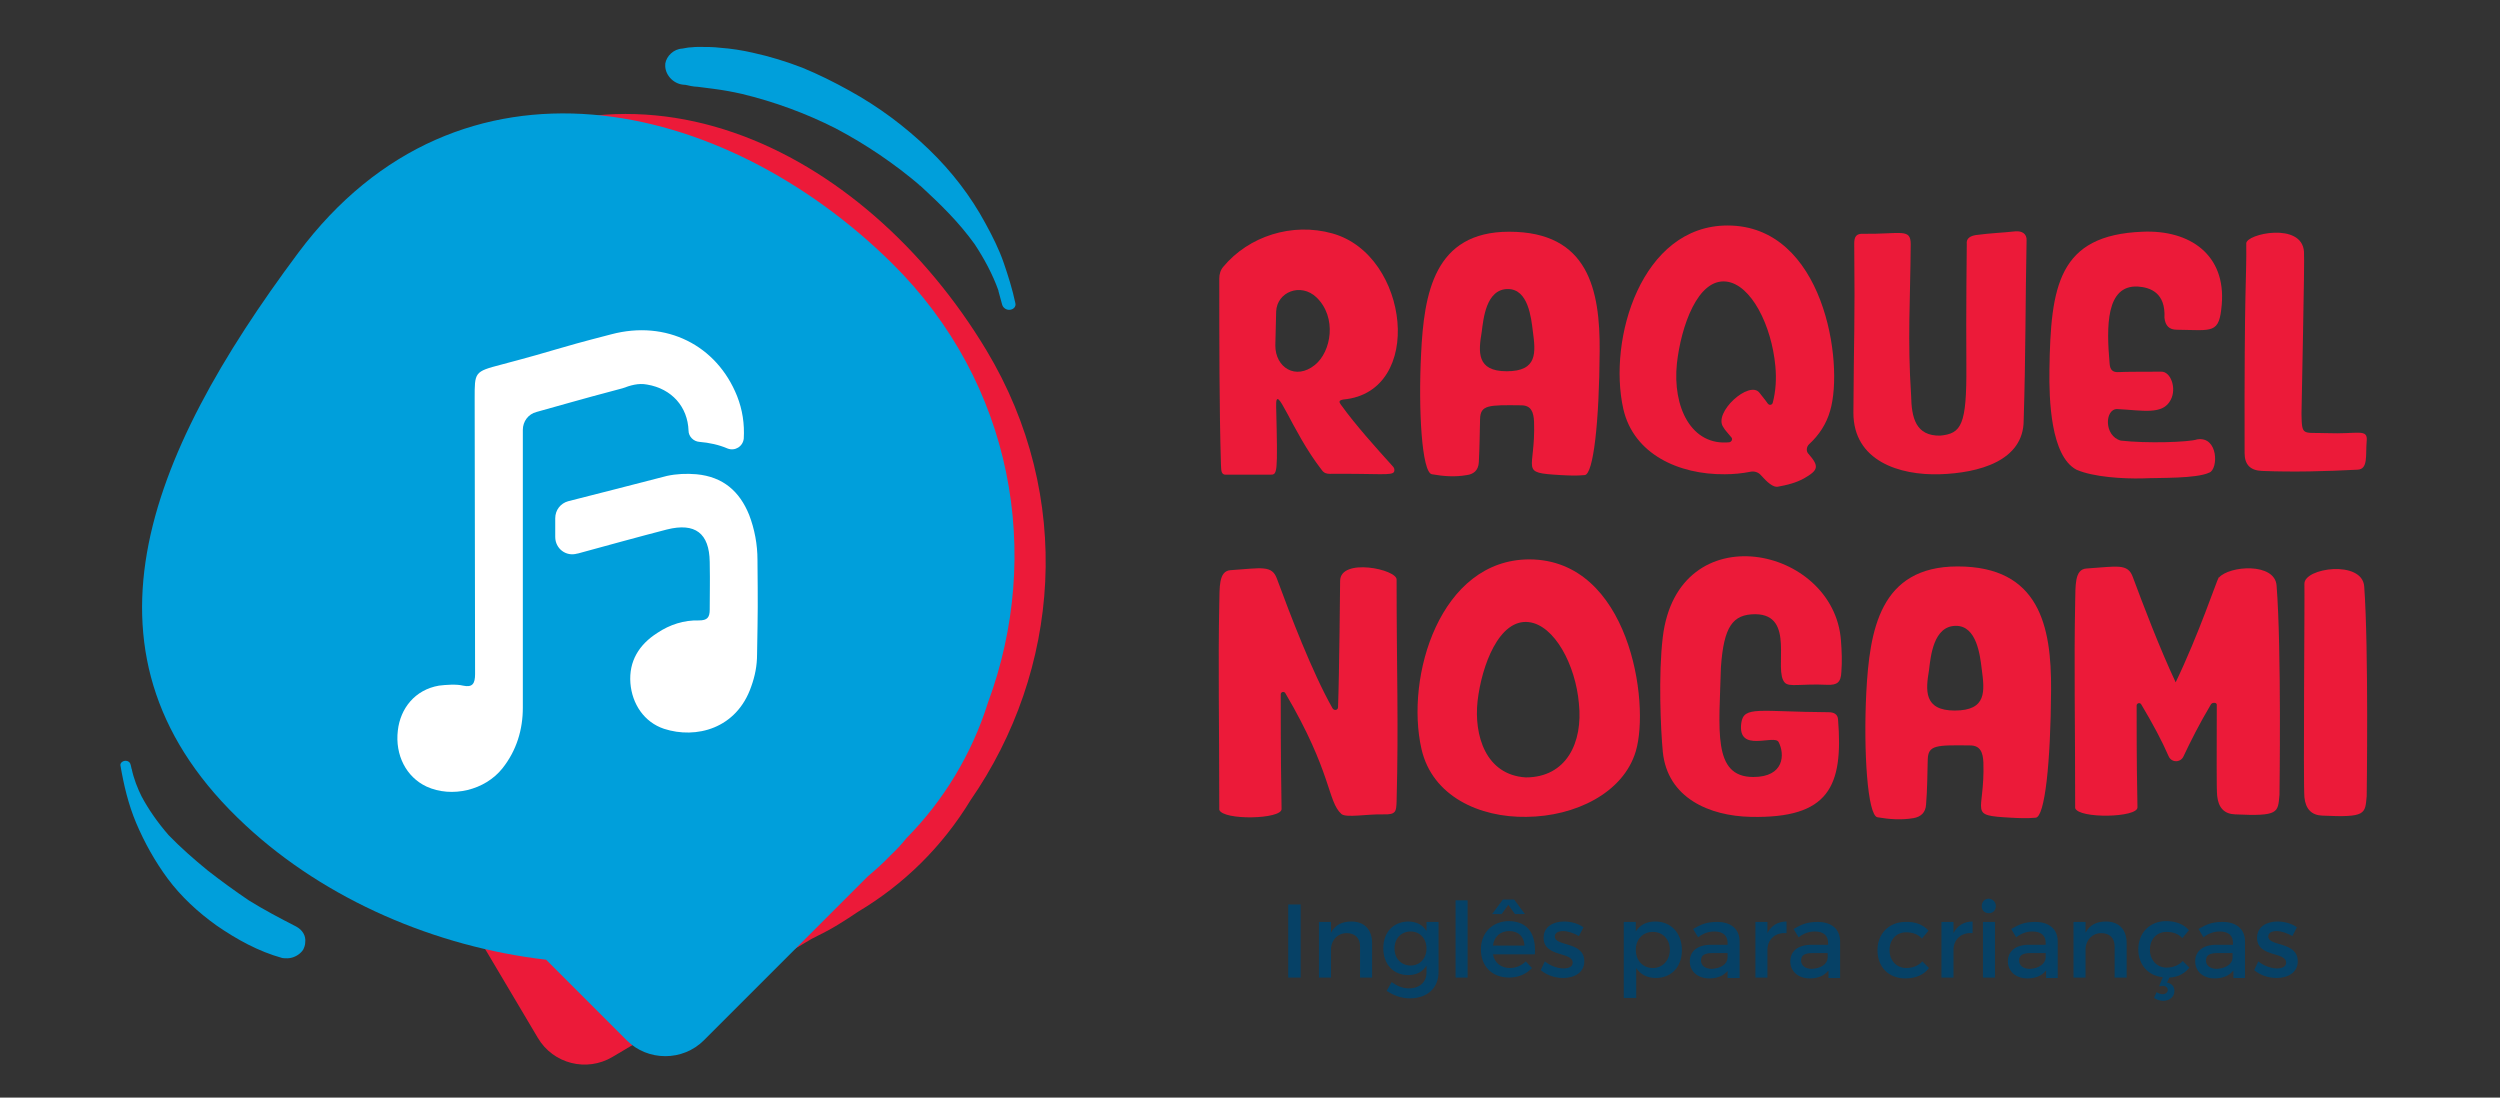 <?xml version="1.0" encoding="utf-8"?>
<!-- Generator: Adobe Illustrator 27.1.1, SVG Export Plug-In . SVG Version: 6.00 Build 0)  -->
<svg version="1.1" id="Layer_1" xmlns="http://www.w3.org/2000/svg" xmlns:xlink="http://www.w3.org/1999/xlink" x="0px" y="0px"
	 viewBox="0 0 602 264.3" style="enable-background:new 0 0 602 264.3;" xml:space="preserve">
<rect x="0" y="0" width="602" height="264.3" fill="#333333" stroke="none"/>
<style type="text/css">
	.st0{fill:#EC1A39;}
	.st1{fill-rule:evenodd;clip-rule:evenodd;fill:#EC1A39;}
	.st2{fill-rule:evenodd;clip-rule:evenodd;fill:#009FDB;}
	.st3{fill:#009FDB;}
	.st4{fill:#FFFFFF;}
	.st5{fill:#064166;}
</style>
<g>
	<g>
		<path class="st0" d="M335.3,112.2c0.4,0.4,0.6,0.8,0.4,1.4c-0.5,1-3.6,0.4-15.5,0.5c-0.8,0-1.4-0.2-1.9-0.9
			c-7.4-9.5-11.2-21.9-11-15.2c0.4,16.5,0.3,16.3-1.5,16.3c-3.6,0-7.1,0-10.7,0c-1.2,0-1-1.4-1.1-2.5c-0.4-13.4-0.4-30-0.4-44.7
			c0-1.1,0.3-2.1,1-2.9c6.1-7.3,16.5-10.7,26.2-8c9.4,2.6,14.9,12.2,15.7,21.3c0.8,9.1-3.2,17.8-13,18.7c-1.1,0.2-1.2,0.5-0.5,1.4
			C326.3,102.2,331.4,107.9,335.3,112.2z M317,71.6c-3.8-3.6-9.5-1.3-9.7,3.4l-0.2,8.2c0,5.3,4.9,8.4,9.5,4.7
			C320.6,84.7,322,76.4,317,71.6z"/>
		<path class="st0" d="M381.6,114.4c-2,0.2-3.9,0.1-5.8,0c-10.2-0.6-6-0.9-6.4-12.8c-0.1-2.4-0.7-4-3.1-4c-7.9-0.1-9.8-0.1-9.9,3.3
			c-0.1,3.5-0.1,6.9-0.3,10.4c-0.1,2-1.3,2.9-2.9,3.1c-2.8,0.5-5.6,0.3-8.4-0.2c-2.4-0.4-3.3-15.3-2.6-29
			c0.7-14.5,3.1-29.4,21.2-29.4c19.1,0,21.9,14,21.8,28.7C385.1,101.6,383.7,114.2,381.6,114.4z M362.8,89.4c7.5,0,7-4.5,6.3-9.7
			c-0.4-3.2-1.1-10.1-6-10.1c-5.3,0-5.9,7.3-6.3,10.3C356,84.7,355.5,89.4,362.8,89.4z"/>
		<path class="st0" d="M435.6,107c-0.6,0.6-0.7,1.6-0.2,2.2c0,0,0.1,0.1,0.1,0.1c2.6,3,2.4,3.9-1.1,5.9c-2,1.1-4.1,1.6-6.3,2
			c-1.1,0.2-2.5-1-4.1-2.8c-0.6-0.7-1.6-1-2.5-0.8c-2,0.4-4.1,0.6-6.2,0.6c-11,0.1-21.9-4.8-24.4-15.7c-3.8-16.9,4.4-44.2,25.1-44.2
			c23.2,0,28.1,33.1,24.7,44.6C439.8,102.1,438,104.8,435.6,107z M425.7,97.2c0.4,0.5,1.1,0.3,1.2-0.3c0.7-2.7,0.9-5.7,0.6-8.8
			c-0.9-9.7-5.8-19.6-11.8-20.3c-6.9-0.8-10.9,10.8-11.9,19.7c-1.1,10.6,3.5,19.9,12.6,19c0.6-0.1,0.9-0.8,0.5-1.2
			c-0.8-1-1.6-1.8-1.9-2.4c-2.6-3.5,6.3-11.5,8.7-8.3C425,96.2,425.4,96.8,425.7,97.2z"/>
		<path class="st0" d="M446.5,58.6c0-1.6,0.5-2.4,2.2-2.3c9.1,0.1,11.4-1.4,11.4,2.5c-0.1,13.7-0.8,22.8,0.1,36.5
			c0.1,5.3,1.1,9.7,7,9.6c5.1-0.5,6.4-2.5,6.3-16.8c-0.1-12.9,0.1-29.3,0.1-29.3c-0.2-1.5,1-2,2.2-2.2c3.8-0.5,5.8-0.5,9.6-0.9
			c1.5-0.1,2.7,0.6,2.6,2.2c-0.3,15-0.2,27.5-0.7,43.3c0,9.8-10.8,12.7-20.2,13c-9.7,0.3-20.8-3.2-20.8-14.8
			C446.4,80.2,446.7,79.1,446.5,58.6z"/>
		<path class="st0" d="M535,73.3C535,73.3,535,73.3,535,73.3c-0.6,7.2-2.1,6.2-10.8,6.1c-1.9,0-2.8-1-3-2.9c0.3-6-3.4-7.3-6.4-7.5
			c-7.7-0.4-7.6,9.6-6.8,18.6c0.1,1.5,0.8,2.1,2.2,2c1-0.1,9.2-0.1,10.2-0.1c2.3-0.1,3.8,4,2.3,6.8c-1.9,3.7-6.8,2.5-12.9,2.2
			c-3,0-3.2,6.5,0.9,7.6c6.2,0.7,16.3,0.4,18.4-0.3c5.1-0.8,5.1,7.2,2.9,8c-3.2,1.5-11.9,1.2-16.2,1.4c-4.5,0.1-11.7-0.3-15.8-2.1
			c-6.2-3.3-6.6-16.9-6.5-24c0.3-20.2,2.1-32.5,22.4-33.3C527.4,55.3,536,61.4,535,73.3z"/>
		<path class="st0" d="M540.9,58.6c0-2.3,13.4-5.2,13.9,2c0.2,2.5-0.6,36.5-0.6,39c0.1,5.5,0.2,4.5,6,4.7c7.6,0.3,10-1.2,9.7,1.9
			c-0.3,3.4,0.4,6.8-2.2,6.9c-7.7,0.4-15.3,0.6-23,0.3c-2.8-0.1-4.2-1.5-4.2-4.3C540.4,67.3,541,67.7,540.9,58.6z"/>
		<path class="st0" d="M309.5,166.9c-0.3-0.5-1.1-0.3-1.1,0.3c0,15.1,0.1,21.4,0.2,27.6c0.1,2.5-14.1,2.8-15,0.2
			c0-20.3-0.3-35.1,0-49.5c0.1-4-0.2-8,2.7-8.2c7.5-0.5,10-1.3,11.2,2.1c3.1,8.4,8.5,22.6,13.4,31.2c0.4,0.6,1.3,0.4,1.3-0.3
			c0.3-7.8,0.5-30.4,0.5-30.4c0-5.7,13.8-2.8,13.6-0.3c0,22,0.5,34.2,0,53.4c-0.1,2.4-0.1,3.2-3.2,3.1c-3.9-0.1-9,0.9-10.1-0.1
			C319.6,192.9,320.8,186.1,309.5,166.9z"/>
		<path class="st0" d="M393.9,180.9c-3,10.1-14.7,15.7-26.3,15.8c-11.4,0.2-22.7-5-25.3-16.3c-4-17.5,4.5-45.7,26-45.7
			C392.3,134.8,397.4,169.1,393.9,180.9z M368.1,149.8c-7.1-0.8-11.3,10.4-12.3,19c-0.9,8.2,1.9,17.8,11.6,18.4
			c9.8,0,13.8-8.4,12.8-17.8C379.4,160.1,374.3,150.5,368.1,149.8z"/>
		<path class="st0" d="M422.7,147.9c-5.5,0-7.6,3-8.3,12.7c-0.4,15.2-2.1,26.5,7.8,26.5c7.5,0,7.6-5.5,6.1-8.4c-1-2-10,2.8-9-4.6
			c0.6-4.2,4.2-2.7,21-2.6c1.2,0,2.2,0.4,2.3,1.7c1.3,16.2-2.2,23.9-21,23.5c-9.9-0.2-20.1-4.5-21.2-15.7c-0.5-5.3-1.1-18.4,0-27.6
			c3.6-29.8,41.2-22,42.9,0.8c0.2,2.6,0.3,5.1,0.1,7.6c-0.1,2.5-1,3.2-3.4,3.1c-6.4-0.3-9.1,0.6-10.2-0.5
			C426.9,161.4,432.5,148,422.7,147.9z"/>
		<path class="st0" d="M490.2,196.9c-2.1,0.2-4.1,0.1-6,0c-10.6-0.6-6.2-0.9-6.6-13.3c-0.1-2.5-0.8-4.1-3.2-4.1
			c-8.2-0.1-10.1-0.1-10.2,3.4c-0.1,3.6-0.1,7.2-0.4,10.8c-0.1,2-1.3,3-3,3.3c-2.9,0.5-5.8,0.3-8.7-0.2c-2.4-0.4-3.4-15.9-2.7-30
			c0.8-15,3.2-30.4,22-30.4c19.7,0,22.6,14.4,22.5,29.7C493.8,183.7,492.4,196.7,490.2,196.9z M470.7,171.1c7.8,0,7.2-4.7,6.5-10
			c-0.4-3.3-1.2-10.4-6.2-10.4c-5.5,0-6.1,7.5-6.5,10.7C463.7,166.2,463.2,171.1,470.7,171.1z"/>
		<path class="st0" d="M548.9,191.4c-0.4,4.3-0.1,5.2-10.7,4.7c-2.6-0.1-4-1.6-4.3-4.4c-0.2-1.7-0.1-10.2-0.1-22v0
			c0-0.6-1.1-0.6-1.4-0.1c-2.8,4.7-4.9,8.9-6.6,12.5c-0.7,1.6-2.9,1.6-3.6,0c-1.6-3.7-3.8-7.8-6.6-12.5c-0.3-0.5-1.1-0.3-1.1,0.3
			c0,15.1,0.1,18.2,0.2,24.5c0.1,2.5-14.1,2.8-15,0.2c0-20.3-0.3-35.1,0-49.5c0.1-4-0.2-8,2.7-8.2c7.5-0.5,10-1.3,11.2,2.1
			c2.5,6.7,6.4,17,10.3,25.3c5.5-11.4,10-24.8,10.3-25.1c0-0.1,0-0.1,0.1-0.2l0,0.1c2.5-2.9,13.5-3.7,13.9,1.9
			C549.4,156,548.9,191.4,548.9,191.4z"/>
		<path class="st0" d="M569.9,191.7c-0.4,4.3-0.1,5.2-10.7,4.7c-2.6-0.1-4-1.6-4.3-4.4c-0.3-3.5,0.1-49,0-51.4
			c-0.1-3.9,13.9-5.8,14.4,0.6C570.4,156.3,569.9,191.7,569.9,191.7z"/>
	</g>
	<g>
		<path class="st1" d="M206.7,219.5c10.9-6.5,20.2-15.6,27-26.8c21.6-31.2,25.1-73,3.8-108.4C208.2,35.6,150.3,5.8,99.7,46.7
			C52.1,85.1,21,127.2,53.4,177.1c14.3,22.1,37.1,39.6,62.1,49.2l14,23.6c3.7,6.3,11.8,8.3,18,4.6l47.9-28.4
			c2.2-1.1,4.4-2.2,6.5-3.5C203.5,221.6,205.1,220.6,206.7,219.5z"/>
		<path class="st2" d="M218.3,201.8c8.9-9,15.7-20.2,19.6-32.6c13.2-35.6,6.2-76.9-23.2-105.9c-40.5-39.9-104-54.5-142.9-2.4
			c-36.6,49.1-56.3,97.5-12.6,137.9c19.3,17.9,45.7,29.2,72.3,32.3l19.4,19.4c5.1,5.1,13.5,5.1,18.6,0L209,211
			c1.9-1.6,3.7-3.2,5.4-5C215.8,204.7,217.1,203.3,218.3,201.8z"/>
		<path class="st3" d="M160.2,15.5c-0.2,2.3,1.8,4.7,4.4,4.9c0.6,0,1.1,0.2,1.7,0.3c0.6,0.1,1.1,0.2,1.7,0.2
			c1.3,0.2,2.6,0.3,3.9,0.5c2.3,0.3,4.5,0.7,6.7,1.2c7.9,1.9,15.5,4.7,22.6,8.3c7.4,3.9,14.3,8.6,20.5,13.9c2.4,2.2,4.7,4.4,6.9,6.7
			c2.2,2.3,4.3,4.8,6.1,7.3c2.3,3.5,4.3,7.2,5.7,11.1c0,0,0-0.1,0-0.1c0,0,0,0.1,0,0.1c0,0.1,0.1,0.1,0.1,0.2c0,0,0-0.1-0.1-0.1
			c0.3,1.1,0.6,2.2,0.9,3.3c0.2,0.8,1,1.4,1.9,1.3c0.9-0.1,1.5-0.8,1.3-1.6c-0.7-3.3-1.7-6.5-2.8-9.7c-1.1-3.2-2.7-6.4-4.4-9.5
			c-3.5-6.5-8.1-12.5-13.6-17.8c-5.7-5.5-12.1-10.3-19.2-14.2c-3.6-2-7.4-3.9-11.3-5.5c-3.9-1.5-7.8-2.7-11.9-3.6
			c-2.6-0.6-5.2-1-7.9-1.2c-1.6-0.2-3.3-0.2-4.9-0.2c-0.7,0-1.4,0-2.1,0.1c-0.7,0-1.4,0.2-2.1,0.3c-2.1,0.1-3.8,1.8-4.1,3.6
			C160.2,15.4,160.2,15.4,160.2,15.5 M221.1,44.4c0.2,0.2,0.3,0.3,0.5,0.5C221.5,44.7,221.3,44.6,221.1,44.4 M234.7,59
			c0.1,0.1,0.2,0.2,0.2,0.4C234.9,59.2,234.8,59.1,234.7,59 M240.4,70.2C240.4,70.2,240.4,70.1,240.4,70.2L240.4,70.2
			C240.4,70.1,240.4,70.1,240.4,70.2"/>
		<path class="st3" d="M71.3,223.1c-3.9-2-7.7-4-11.4-6.3c-3.4-2.3-6.7-4.7-9.9-7.2c-3.3-2.7-6.5-5.5-9.4-8.5
			c-2.6-3-4.8-6.1-6.6-9.5c0.1,0.1,0.1,0.2,0.2,0.4c-1.1-2.2-2-4.5-2.5-6.9c0,0,0,0,0,0.1c-0.1-0.3-0.1-0.6-0.2-0.9
			c-0.1-0.6-0.5-1.1-1.3-1.1c-0.6,0-1.3,0.5-1.2,1.1c0.8,4.7,1.9,9.4,3.8,13.9c2,4.7,4.5,9.2,7.6,13.4c3.2,4.3,7.3,8.1,11.8,11.3
			c4.8,3.3,10,6.2,15.8,7.8c0.8,0.1,1.6,0.1,2.3-0.1c1.1-0.3,2.1-1,2.7-1.9c0.3-0.6,0.5-1.2,0.5-1.8
			C73.7,225.3,72.8,223.9,71.3,223.1 M59.7,216.7l-0.3-0.2L59.7,216.7z M41,201.5c-0.1-0.2-0.3-0.3-0.4-0.5
			C40.8,201.2,40.9,201.4,41,201.5 M31.7,184.9c0-0.1,0-0.1,0-0.2C31.7,184.8,31.7,184.9,31.7,184.9"/>
		<g>
			<path class="st4" d="M155.8,92.6c6,1,9.8,5.4,10,11.1c0,1.4,1.2,2.6,2.6,2.7c0,0,0,0,0,0c2.4,0.2,4.7,0.7,6.8,1.6
				c1.8,0.7,3.7-0.5,3.9-2.4c0.2-3.5-0.3-6.9-1.6-10.2c-4.9-12.3-17.1-18.4-30.3-14.9c-15.1,3.9-11.4,3.3-26.5,7.3
				c-6.5,1.7-6.4,1.8-6.4,8.2l0.1,66.3c0,2.3-0.6,3.3-2.9,2.8c-1.6-0.4-4.2-0.2-5.8,0c-5.8,1-9.3,5.5-9.9,10.8
				c-0.7,5.9,2,11.2,6.9,13.5c6.1,2.8,14.1,0.9,18.3-4.4c3.4-4.3,4.9-9.3,4.9-14.6v-66.9c0-2,1.3-3.8,3.3-4.3
				c6.2-1.7,9-2.6,20.7-5.7C151.8,92.8,153.7,92.2,155.8,92.6z"/>
			<path class="st4" d="M182.4,134.8c0-3.7-0.7-7.4-2-10.8c-2.3-5.7-6.3-9.2-12.7-9.8c-2.4-0.2-4.8-0.1-7.1,0.4
				c-8.6,2.2-16.6,4.3-23.8,6.1c-1.8,0.5-3.1,2.1-3.1,4.1v4.5c0,2.8,2.6,4.8,5.3,4c0,0,0.1,0,0.1,0c6.2-1.7,15.3-4.2,21.5-5.8
				c6.8-1.7,10.2,0.9,10.3,7.8c0.1,6.4,0,5.1,0,11.5c0,1.9-0.6,2.6-2.6,2.6c-3.6-0.1-7,1-10,3c-4.4,2.8-6.9,6.8-6.5,12.1
				c0.4,5,3.3,9.4,8.1,11c7.7,2.5,17.5,0,21-10.2c0.9-2.5,1.4-5,1.4-7.7C182.5,146.4,182.5,145.9,182.4,134.8z"/>
		</g>
	</g>
	<g>
		<path class="st5" d="M310.2,235.4v-17.6h3v17.6H310.2z"/>
		<path class="st5" d="M330.4,227.1v8.3h-2.9v-7.5c0-2-1.2-3.2-3.2-3.2c-2.2,0-3.6,1.6-3.8,3.6v7.1h-2.9V222h2.9v2.6
			c1-1.9,2.7-2.7,4.9-2.7C328.6,221.9,330.4,223.9,330.4,227.1z"/>
		<path class="st5" d="M346.4,234.1c0,3.8-2.7,6.3-6.9,6.3c-2.1,0-3.9-0.7-5.6-1.8l1.2-2.1c1.3,0.9,2.6,1.5,4.2,1.5
			c2.5,0,4.2-1.5,4.2-3.8v-1.7c-0.9,1.5-2.4,2.3-4.4,2.3c-3.6,0-6-2.6-6-6.5c0-3.8,2.4-6.3,5.9-6.4c2.1,0,3.6,0.8,4.5,2.3V222h2.9
			V234.1z M343.5,228.4c0-2.4-1.6-4.1-3.8-4.1c-2.3,0-3.9,1.7-3.9,4.1c0,2.4,1.6,4.1,3.9,4.1C341.9,232.5,343.5,230.8,343.5,228.4z"
			/>
		<path class="st5" d="M350.5,235.4v-18.6h2.9v18.6H350.5z"/>
		<path class="st5" d="M369.6,229.8h-10.1c0.4,2.1,2,3.3,4.1,3.3c1.5,0,2.8-0.6,3.8-1.6l1.5,1.6c-1.3,1.4-3.2,2.3-5.5,2.3
			c-4.1,0-6.8-2.7-6.8-6.8c0-4,2.8-6.8,6.8-6.8C368,221.9,369.9,225,369.6,229.8z M359.3,220.1l2.6-3.5h2.7l2.6,3.5h-2.4l-1.6-2.2
			l-1.6,2.2H359.3z M367.1,227.7c-0.1-2.2-1.5-3.5-3.7-3.5c-2.1,0-3.6,1.3-3.9,3.5H367.1z"/>
		<path class="st5" d="M381.3,223.3l-1.1,2.1c-1.2-0.7-2.7-1.2-3.8-1.2c-1.1,0-2,0.4-2,1.3c0,2.5,7.1,1.1,7.1,6c0,2.7-2.4,4-5.1,4
			c-2,0-4-0.7-5.4-1.9l1-2.1c1.2,1,3,1.7,4.5,1.7c1.2,0,2.2-0.4,2.2-1.4c0-2.7-7-1.2-7-6c0-2.7,2.4-3.9,4.9-3.9
			C378.3,221.9,380.1,222.4,381.3,223.3z"/>
		<path class="st5" d="M405,228.8c0,4-2.5,6.7-6.3,6.7c-2.1,0-3.7-0.9-4.7-2.4v7.2H391V222h2.9v2.3c1-1.6,2.6-2.4,4.7-2.4
			C402.4,221.9,405,224.7,405,228.8z M402.1,228.7c0-2.5-1.7-4.3-4.1-4.3s-4.1,1.8-4.1,4.3c0,2.6,1.7,4.4,4.1,4.4
			S402.1,231.2,402.1,228.7z"/>
		<path class="st5" d="M416,233.8c-1,1.2-2.5,1.8-4.4,1.8c-2.9,0-4.7-1.8-4.7-4.1c0-2.4,1.8-4,5.1-4h4V227c0-1.7-1.1-2.7-3.2-2.7
			c-1.3,0-2.6,0.4-3.9,1.4l-1.2-2c1.9-1.1,3.2-1.7,5.8-1.7c3.4,0,5.4,1.8,5.4,4.7l0,8.8H416V233.8z M416,230.7v-1.2h-3.6
			c-1.9,0-2.8,0.5-2.8,1.8c0,1.2,1,2,2.6,2C414.3,233.2,415.9,232.2,416,230.7z"/>
		<path class="st5" d="M425.6,224.7c0.9-1.8,2.5-2.8,4.6-2.8v2.8c-2.7-0.2-4.4,1.4-4.6,3.7v7h-2.9V222h2.9V224.7z"/>
		<path class="st5" d="M440.2,233.8c-1,1.2-2.5,1.8-4.4,1.8c-2.9,0-4.7-1.8-4.7-4.1c0-2.4,1.8-4,5.1-4h4V227c0-1.7-1.1-2.7-3.2-2.7
			c-1.3,0-2.6,0.4-3.9,1.4l-1.2-2c1.9-1.1,3.2-1.7,5.8-1.7c3.4,0,5.4,1.8,5.4,4.7l0,8.8h-2.8V233.8z M440.1,230.7v-1.2h-3.6
			c-1.9,0-2.8,0.5-2.8,1.8c0,1.2,1,2,2.6,2C438.4,233.2,440,232.2,440.1,230.7z"/>
		<path class="st5" d="M464.4,224.1l-1.6,1.9c-0.9-1-2.2-1.5-3.8-1.5c-2.3,0-4,1.7-4,4.3c0,2.5,1.7,4.3,4,4.3c1.7,0,3-0.6,3.9-1.6
			l1.6,1.6c-1.2,1.6-3.1,2.5-5.7,2.5c-4,0-6.7-2.7-6.7-6.8c0-4,2.8-6.8,6.7-6.8C461.3,221.9,463.1,222.7,464.4,224.1z"/>
		<path class="st5" d="M470.4,224.7c0.9-1.8,2.5-2.8,4.6-2.8v2.8c-2.7-0.2-4.4,1.4-4.6,3.7v7h-2.9V222h2.9V224.7z"/>
		<path class="st5" d="M480.6,218.2c0,1-0.7,1.7-1.7,1.7c-1,0-1.7-0.7-1.7-1.7c0-1,0.7-1.8,1.7-1.8
			C479.9,216.5,480.6,217.2,480.6,218.2z M477.5,235.4V222h2.9v13.4H477.5z"/>
		<path class="st5" d="M492.6,233.8c-1,1.2-2.5,1.8-4.4,1.8c-2.9,0-4.7-1.8-4.7-4.1c0-2.4,1.8-4,5.1-4h4V227c0-1.7-1.1-2.7-3.2-2.7
			c-1.3,0-2.6,0.4-3.9,1.4l-1.2-2c1.9-1.1,3.2-1.7,5.8-1.7c3.4,0,5.4,1.8,5.4,4.7l0,8.8h-2.8V233.8z M492.6,230.7v-1.2H489
			c-1.9,0-2.8,0.5-2.8,1.8c0,1.2,1,2,2.6,2C490.9,233.2,492.4,232.2,492.6,230.7z"/>
		<path class="st5" d="M512.1,227.1v8.3h-2.9v-7.5c0-2-1.2-3.2-3.2-3.2c-2.2,0-3.6,1.6-3.8,3.6v7.1h-2.9V222h2.9v2.6
			c1-1.9,2.7-2.7,4.9-2.7C510.3,221.9,512.1,223.9,512.1,227.1z"/>
		<path class="st5" d="M527.2,233c-1.1,1.4-2.7,2.3-4.8,2.4l-0.6,1.2c1.1,0.2,1.8,0.9,1.8,2c0,1.5-1.2,2.4-2.7,2.4
			c-0.8,0-1.6-0.3-2.2-0.7l0.6-1.4c0.4,0.3,1,0.5,1.5,0.5c0.7,0,1.2-0.5,1.2-1c0-0.5-0.4-1-1.2-1c-0.3,0-0.6,0.1-0.9,0.1l0.9-2.2
			c-3.5-0.3-5.9-3-5.9-6.7c0-4,2.8-6.8,6.7-6.8c2.4,0,4.3,0.8,5.5,2.2l-1.6,1.9c-0.9-1-2.2-1.5-3.8-1.5c-2.3,0-4,1.7-4,4.3
			c0,2.5,1.7,4.3,4,4.3c1.7,0,3-0.6,3.9-1.6L527.2,233z"/>
		<path class="st5" d="M537.7,233.8c-1,1.2-2.5,1.8-4.4,1.8c-2.9,0-4.7-1.8-4.7-4.1c0-2.4,1.8-4,5.1-4h4V227c0-1.7-1.1-2.7-3.2-2.7
			c-1.3,0-2.6,0.4-3.9,1.4l-1.2-2c1.9-1.1,3.2-1.7,5.8-1.7c3.4,0,5.4,1.8,5.4,4.7l0,8.8h-2.8V233.8z M537.6,230.7v-1.2H534
			c-1.9,0-2.8,0.5-2.8,1.8c0,1.2,1,2,2.6,2C535.9,233.2,537.5,232.2,537.6,230.7z"/>
		<path class="st5" d="M553.1,223.3l-1.1,2.1c-1.2-0.7-2.7-1.2-3.8-1.2c-1.1,0-2,0.4-2,1.3c0,2.5,7.1,1.1,7.1,6c0,2.7-2.4,4-5.1,4
			c-2,0-4-0.7-5.4-1.9l1-2.1c1.2,1,3,1.7,4.5,1.7c1.2,0,2.2-0.4,2.2-1.4c0-2.7-7-1.2-7-6c0-2.7,2.4-3.9,4.9-3.9
			C550.1,221.9,551.9,222.4,553.1,223.3z"/>
	</g>
</g>
</svg>
